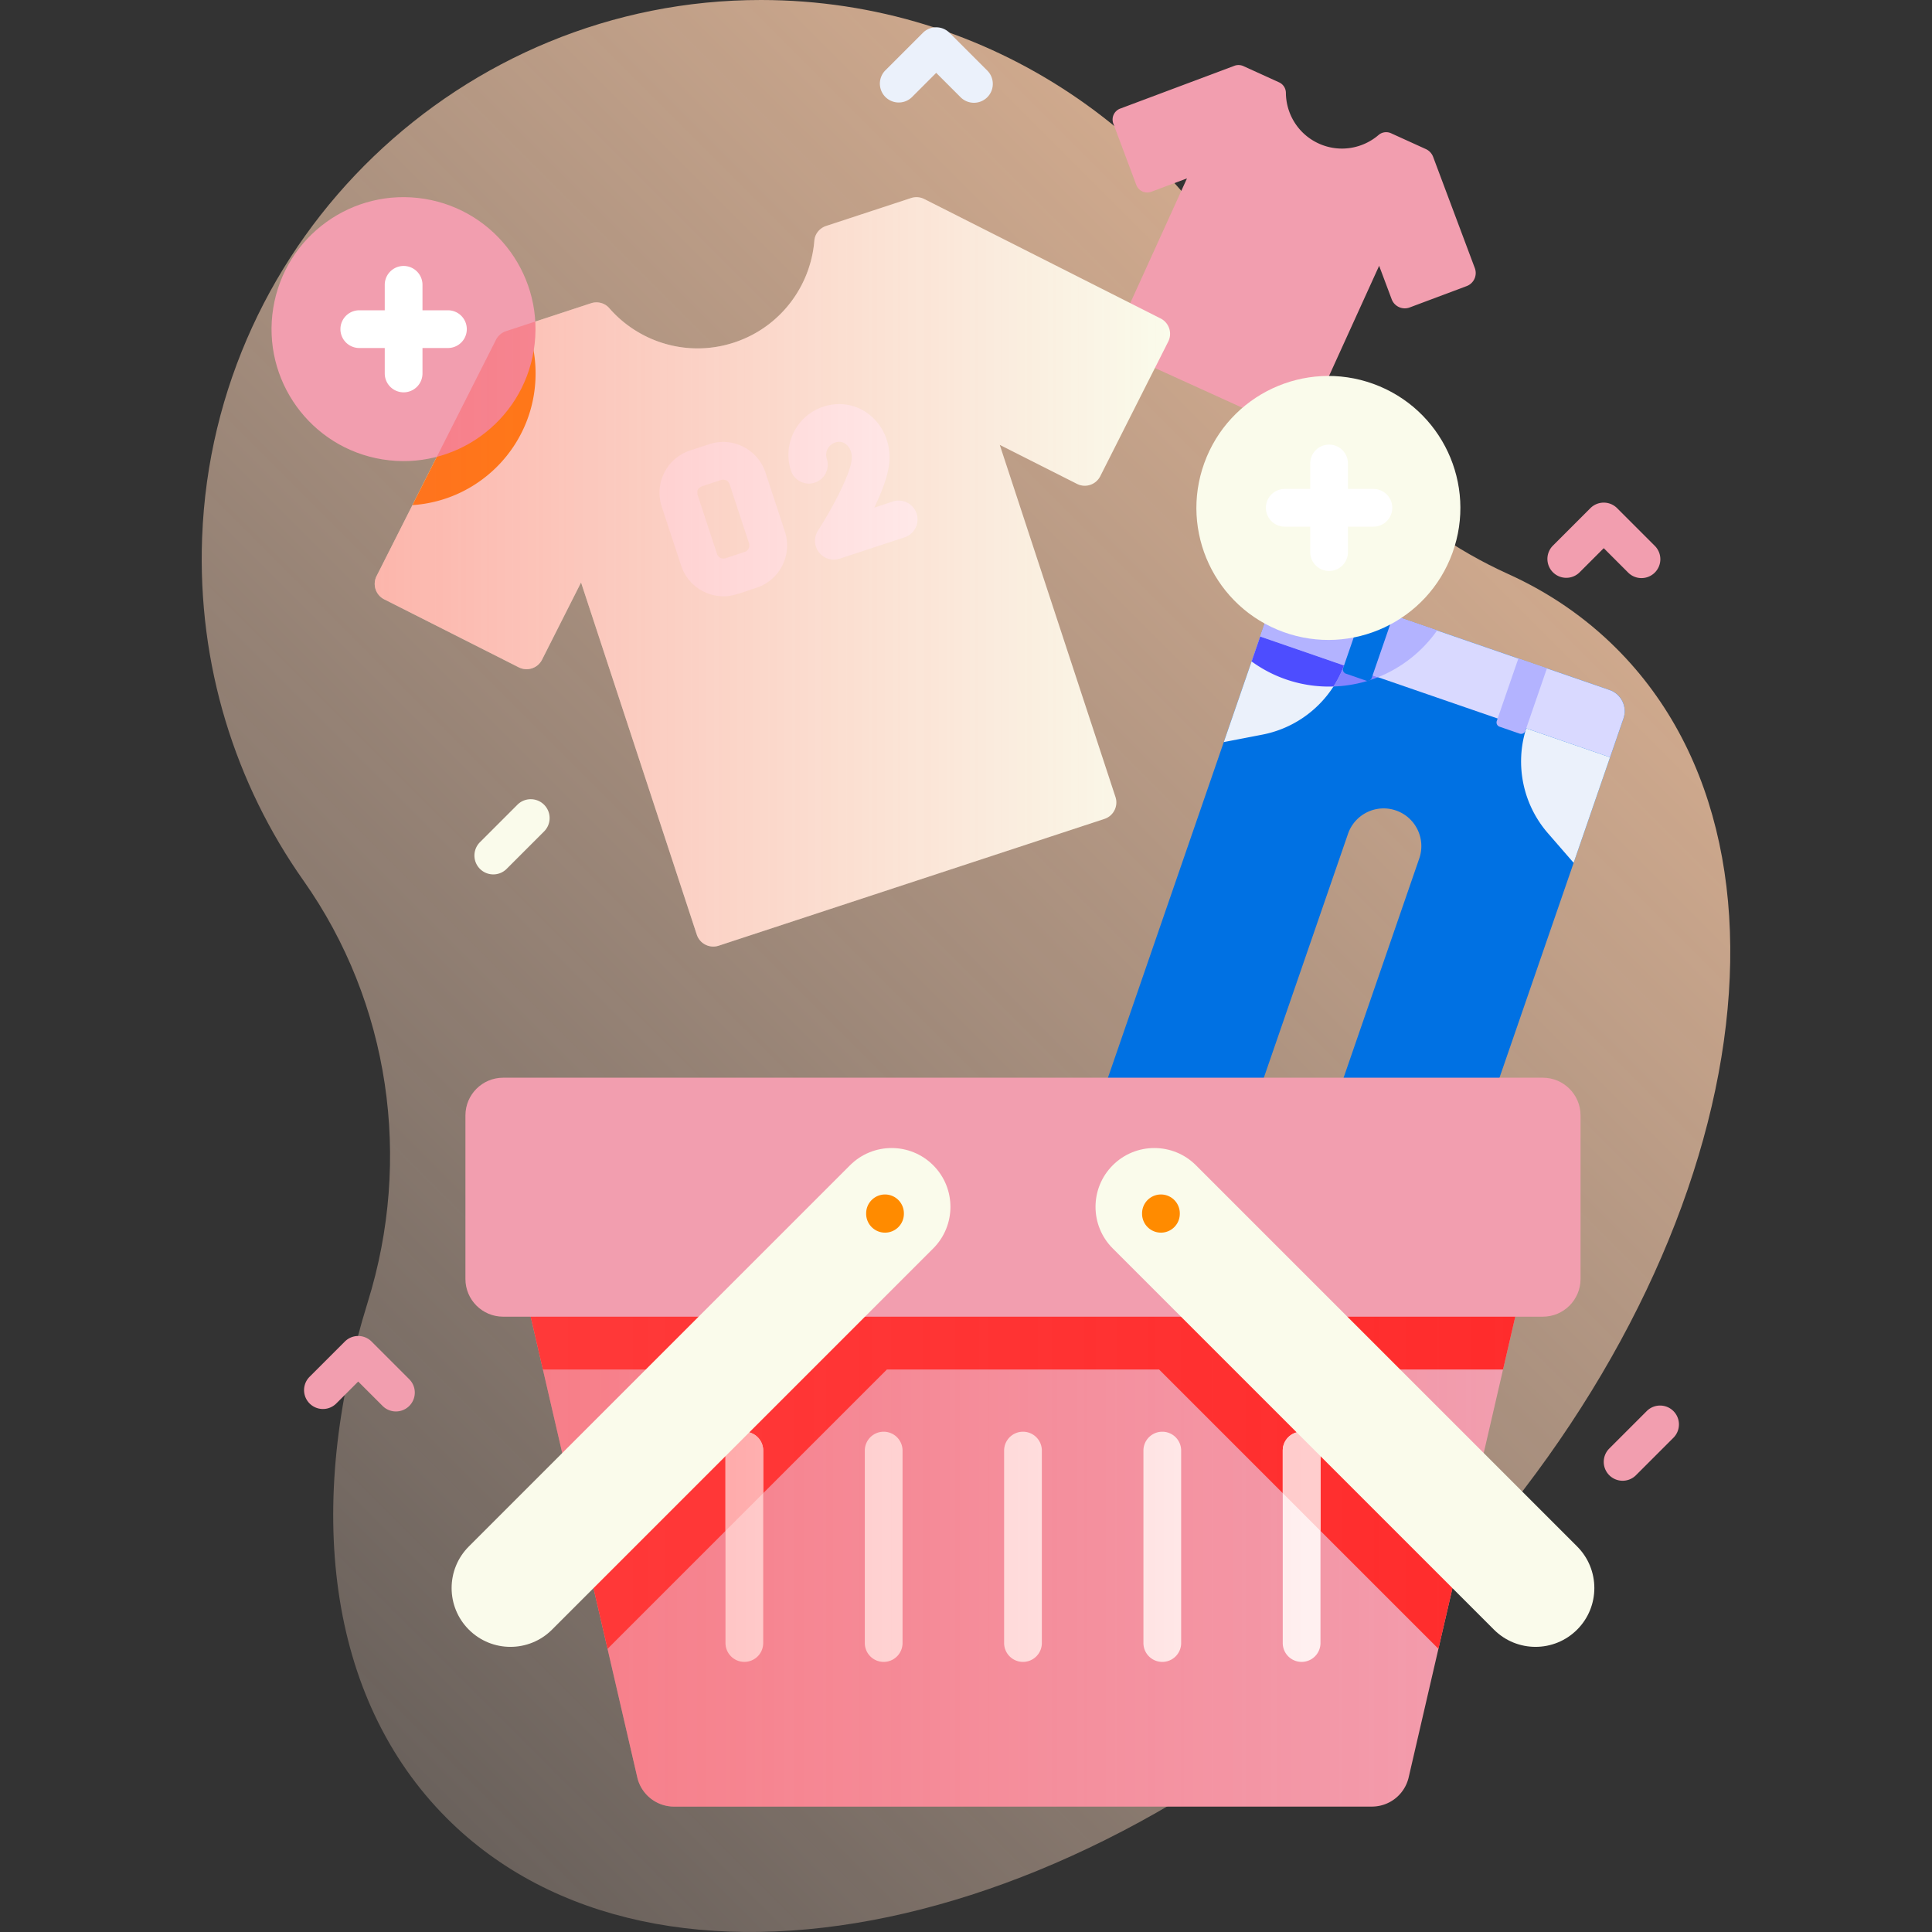 <svg xmlns="http://www.w3.org/2000/svg" xmlns:xlink="http://www.w3.org/1999/xlink" width="512" height="512" x="0" y="0" viewBox="0 0 512 512" style="enable-background:new 0 0 512 512" xml:space="preserve" class=""><rect x="0" y="0" width="512" height="512" fill="#333333" stroke="none"/><g><linearGradient id="b" x1="514.782" x2="-122.414" y1="-43.218" y2="593.979" gradientUnits="userSpaceOnUse"><stop offset=".002" stop-color="#ffc599"></stop><stop offset=".992" stop-color="#ffe8dc" stop-opacity="0"></stop></linearGradient><linearGradient id="a"><stop offset="0" stop-color="#ff4d4d" stop-opacity=".4"></stop><stop offset="1" stop-color="#ff4d4d" stop-opacity="0"></stop></linearGradient><linearGradient xlink:href="#a" id="c" x1="271.101" x2="271.101" y1="478.763" y2="341.073" gradientUnits="userSpaceOnUse"></linearGradient><linearGradient xlink:href="#a" id="d" x1="204.695" x2="204.695" y1="250.85" y2="52.253" gradientUnits="userSpaceOnUse"></linearGradient><path fill="url(#b)" d="M428.41 171.888c-8.355-8.355-18.026-14.923-28.716-19.765-28.021-12.69-50.052-35.408-62.434-63.565C314.342 36.445 262.284.046 201.713 0 122.402-.06 56.551 63.163 53.566 142.418c-1.277 33.922 8.857 65.421 26.87 90.969 22.877 32.448 28.821 73.782 17.021 111.69-16.764 53.857-10.919 104.898 20.973 136.791 55.888 55.888 170.586 31.803 256.185-53.795 85.598-85.599 109.683-200.296 53.795-256.185z" opacity="1" data-original="url(#b)" class=""></path><path fill="#f29eaf" d="m388.678 75.82-15.097 5.658a3.704 3.704 0 0 1-4.769-2.169l-3.326-8.873-18.856 41.465a3.705 3.705 0 0 1-4.906 1.839l-44.735-20.343a3.096 3.096 0 0 1-1.537-4.1l19.108-42.019-9.443 3.539a3.096 3.096 0 0 1-3.986-1.813l-6.086-16.236a3.096 3.096 0 0 1 1.813-3.986l30.276-11.348a3.096 3.096 0 0 1 2.368.081l9.465 4.304a3.086 3.086 0 0 1 1.809 2.789c.039 5.608 3.269 10.956 8.711 13.431s11.596 1.394 15.848-2.263a3.088 3.088 0 0 1 3.291-.47l9.236 4.2a3.703 3.703 0 0 1 1.935 2.072l11.046 29.471a3.701 3.701 0 0 1-2.165 4.771z" opacity="1" data-original="#ff4d4d" class=""></path><path fill="#0071e3" d="m337.515 158.405-50.322 145.813a5.932 5.932 0 0 0 3.673 7.543l25.7 8.869a5.931 5.931 0 0 0 7.543-3.673l33.127-95.988c1.8-5.216 7.488-7.985 12.703-6.185 5.216 1.8 7.985 7.488 6.185 12.703l-33.126 95.988a5.931 5.931 0 0 0 3.673 7.543l25.7 8.869a5.931 5.931 0 0 0 7.543-3.673l50.322-145.812a5.933 5.933 0 0 0-3.673-7.544l-81.504-28.128a5.937 5.937 0 0 0-7.544 3.675z" opacity="1" data-original="#9494ff" class=""></path><path fill="#8383ff" d="M380.846 167.08c-6.33 8.99-16.79 14.87-28.62 14.87-7.68 0-14.78-2.47-20.54-6.66l5.83-16.88c1.07-3.1 4.45-4.75 7.54-3.68z" opacity="1" data-original="#8383ff"></path><path fill="#d9d9ff" d="m430.236 190.4-3.55 10.29-61.5-21.22-31.22-10.78 3.55-10.28c1.07-3.1 4.45-4.75 7.54-3.68l35.79 12.35 45.72 15.78c3.09 1.07 4.74 4.45 3.67 7.54z" opacity="1" data-original="#d9d9ff"></path><path fill="#b3b3ff" d="M380.846 167.08a35.142 35.142 0 0 1-15.66 12.39l-31.22-10.78 3.55-10.28c1.07-3.1 4.45-4.75 7.54-3.68z" opacity="1" data-original="#b3b3ff" class=""></path><path fill="#d9d9ff" d="m291.064 293.001-3.871 11.216a5.932 5.932 0 0 0 3.673 7.543l25.7 8.869a5.931 5.931 0 0 0 7.543-3.673l3.871-11.216zM346.869 312.26l-3.871 11.216a5.931 5.931 0 0 0 3.673 7.543l25.7 8.869a5.931 5.931 0 0 0 7.543-3.673L383.785 325z" opacity="1" data-original="#d9d9ff"></path><path fill="#ebf1fb" d="M404.465 193.019a28.99 28.99 0 0 0 5.747 27.79l6.818 7.85 9.654-27.973zM356.186 176.36c-.74 1.97-1.68 3.84-2.8 5.57-4.23 6.57-11 11.24-18.87 12.76l-10.2 1.97 7.37-21.37 2.28-6.6z" opacity="1" data-original="#6c6cff" class=""></path><path fill="#4d4dff" d="M356.186 176.36c-.74 1.97-1.68 3.84-2.8 5.57a34.796 34.796 0 0 1-21.7-6.64l2.28-6.6z" opacity="1" data-original="#4d4dff"></path><path fill="#0071e3" d="m362.016 180.372-5.328-1.839a1.188 1.188 0 0 1-.735-1.509l5.715-16.56 7.571 2.613-5.715 16.56c-.213.62-.888.949-1.508.735z" opacity="1" data-original="#9494ff" class=""></path><path fill="#b3b3ff" d="m402.725 194.421-5.328-1.839a1.187 1.187 0 0 1-.734-1.509l5.715-16.56 7.571 2.613-5.715 16.56c-.214.62-.889.949-1.509.735z" opacity="1" data-original="#b3b3ff" class=""></path><path fill="#fafbeb" d="m285.406 128.23-20.46-10.33 30.67 93.33c.79 2.4-.52 5-2.93 5.79l-102.23 33.6a4.6 4.6 0 0 1-5.8-2.93l-30.67-93.33-10.34 20.46c-1.14 2.27-3.9 3.17-6.17 2.03l-35.65-18.02a4.588 4.588 0 0 1-2.03-6.16l9.5-18.81 22.14-43.81a4.616 4.616 0 0 1 2.67-2.29l5.34-1.75 17.17-5.64c1.72-.57 3.64-.09 4.83 1.28 7.95 9.14 20.88 13.14 33.11 9.12s20.27-14.92 21.25-26.98c.14-1.81 1.41-3.34 3.13-3.91l22.51-7.4c1.16-.38 2.42-.28 3.5.27l62.62 31.64a4.576 4.576 0 0 1 2.02 6.16l-18.01 35.66c-1.15 2.26-3.91 3.17-6.17 2.02z" opacity="1" data-original="#ff9d33" class=""></path><path fill="#ff8b00" d="M141.936 98.97c0 18.54-14.42 33.69-32.64 34.89l22.14-43.81a4.616 4.616 0 0 1 2.67-2.29l5.34-1.75c1.61 4.01 2.49 8.38 2.49 12.96z" opacity="1" data-original="#ff8b00"></path><g fill="#fff"><path d="M191.735 158.024c-4.962 0-9.59-3.155-11.222-8.118l-5.138-15.635a11.724 11.724 0 0 1 .678-9.007 11.721 11.721 0 0 1 6.849-5.89l5.065-1.665c6.181-2.032 12.866 1.345 14.897 7.528l5.138 15.634c2.032 6.183-1.345 12.866-7.527 14.898-2.291.682-6.355 2.398-8.74 2.255zm-.083-30.906c-.173 0-.362.025-.562.091l-5.065 1.664c-1.124.564-1.363 1.036-1.149 2.275l5.138 15.635a1.806 1.806 0 0 0 2.275 1.15l5.065-1.665a1.804 1.804 0 0 0 1.149-2.275l-5.138-15.634c-.454-.981-.816-1.13-1.713-1.241zM220.982 148.303a5 5 0 0 1-4.193-7.727c3.526-5.422 8.628-14.89 8.932-18.964.117-1.566-.473-3.057-1.539-3.891-.83-.649-1.794-.797-2.869-.445a3.446 3.446 0 0 0-2.195 4.345 5 5 0 0 1-9.5 3.122c-2.314-7.041 1.532-14.653 8.573-16.967 4.256-1.397 8.684-.644 12.153 2.068 3.717 2.907 5.717 7.584 5.35 12.51-.264 3.533-1.994 8.02-3.996 12.163l4.925-1.619a5 5 0 0 1 3.122 9.5l-17.203 5.654c-.513.17-1.04.251-1.56.251z" fill="#ffffff" opacity="1" data-original="#ffffff" class=""></path></g><path fill="#f29eaf" d="m403.381 341.073-30.07 129.95a10.004 10.004 0 0 1-9.75 7.74h-184.92c-4.66 0-8.7-3.21-9.75-7.74l-30.07-129.95z" opacity="1" data-original="#ff4d4d" class=""></path><path fill="#ff2c2c" d="M403.381 341.073h-264.56l5.06 21.86h49.31l-40.05 40.05 7.87 33.97 74.02-74.02h72.14l74.02 74.02 7.87-33.97-40.05-40.05h49.31z" opacity="1" data-original="#ff2c2c"></path><path fill="#ffffff" d="M202.261 384.416v51c0 2.77-2.24 5-5 5s-5-2.23-5-5v-51c0-2.76 2.24-5 5-5s5 2.24 5 5z" opacity="1" data-original="#ffffff" class=""></path><path fill="#ffd9d9" d="M202.261 384.416v11.29l-10 10v-21.29c0-2.76 2.24-5 5-5s5 2.24 5 5z" opacity="1" data-original="#ffd9d9"></path><g fill="#fff"><path d="M234.182 379.42a5 5 0 0 1 5 5v51a5 5 0 1 1-10 0v-51a5 5 0 0 1 5-5M271.101 379.42a5 5 0 0 1 5 5v51a5 5 0 1 1-10 0v-51a5 5 0 0 1 5-5M308.019 379.42a5 5 0 0 1 5 5v51a5 5 0 1 1-10 0v-51a5 5 0 0 1 5-5M349.941 384.416v51c0 2.77-2.24 5-5 5s-5-2.23-5-5v-51c0-2.76 2.24-5 5-5s5 2.24 5 5z" fill="#ffffff" opacity="1" data-original="#ffffff" class=""></path></g><path fill="#ffd9d9" d="M349.941 384.416v21.29l-10-10v-11.29c0-2.76 2.24-5 5-5s5 2.24 5 5z" opacity="1" data-original="#ffd9d9"></path><path fill="url(#a)" d="m403.381 341.073-30.07 129.95a10.004 10.004 0 0 1-9.75 7.74h-184.92c-4.66 0-8.7-3.21-9.75-7.74l-30.07-129.95z" opacity="1" data-original="url(#a)" class=""></path><path fill="#f29eaf" d="M408.859 348.936H133.342c-5.523 0-10-4.477-10-10v-43.331c0-5.523 4.477-10 10-10H408.86c5.523 0 10 4.477 10 10v43.331c-.001 5.523-4.478 10-10.001 10z" opacity="1" data-original="#ff6c6c" class=""></path><g fill="#ffab66"><path d="M417.953 431.869c-6.087 6.087-15.956 6.087-22.042 0L294.891 330.85c-6.087-6.087-6.087-15.956 0-22.042 6.087-6.087 15.956-6.087 22.042 0l101.019 101.019c6.087 6.087 6.087 15.956.001 22.042zM247.31 308.808c-6.087-6.087-15.956-6.087-22.042 0L124.249 409.827c-6.087 6.087-6.087 15.956 0 22.042 6.087 6.087 15.955 6.087 22.042 0L247.31 330.85c6.087-6.087 6.087-15.955 0-22.042z" fill="#fafbeb" opacity="1" data-original="#ffab66" class=""></path></g><circle cx="106.963" cy="87.227" r="34.972" fill="#f29eaf" transform="rotate(-80.8 106.946 87.24)" opacity="1" data-original="#ff4d4d" class=""></circle><g fill="#fff"><path d="M106.963 103.972a5 5 0 0 1-5-5v-23.49a5 5 0 0 1 10 0v23.489a5 5 0 0 1-5 5.001z" fill="#ffffff" opacity="1" data-original="#ffffff" class=""></path><path d="M118.707 92.227H95.218a5 5 0 0 1 0-10h23.489a5 5 0 0 1 0 10z" fill="#ffffff" opacity="1" data-original="#ffffff" class=""></path></g><circle cx="352.222" cy="134.572" r="34.972" fill="#fafbeb" transform="rotate(-70.1 352.157 134.724)" opacity="1" data-original="#ff9d33" class=""></circle><g fill="#ff8b00"><path d="M307.661 316.549a5 5 0 0 0-5 5v.115a5 5 0 0 0 10 0v-.115a5 5 0 0 0-5-5zM234.54 316.549a5 5 0 0 0-5 5v.115a5 5 0 0 0 10 0v-.115a5 5 0 0 0-5-5z" fill="#ff8b00" opacity="1" data-original="#ff8b00"></path></g><g fill="#fff"><path d="M352.223 151.316a5 5 0 0 1-5-5v-23.489a5 5 0 0 1 10 0v23.489a5 5 0 0 1-5 5z" fill="#ffffff" opacity="1" data-original="#ffffff" class=""></path><path d="M363.967 139.571h-23.489a5 5 0 0 1 0-10h23.489a5 5 0 0 1 0 10z" fill="#ffffff" opacity="1" data-original="#ffffff" class=""></path></g><path fill="#fafbeb" d="M130.727 231.727a5 5 0 0 1-3.536-8.535l10-10a5.001 5.001 0 0 1 7.071 7.071l-10 10a4.987 4.987 0 0 1-3.535 1.464z" opacity="1" data-original="#ff9d33" class=""></path><path fill="#f29eaf" d="M430.009 392.413a5 5 0 0 1-3.536-8.535l10-10a5.001 5.001 0 0 1 7.071 7.071l-10 10a4.987 4.987 0 0 1-3.535 1.464z" opacity="1" data-original="#ff6c6c" class=""></path><path fill="#ebf1fb" d="M258.105 27.237a4.987 4.987 0 0 1-3.536-1.464l-6.464-6.464-6.464 6.464a5.001 5.001 0 0 1-7.071-7.071l10-10a5.001 5.001 0 0 1 7.071 0l10 10a5 5 0 0 1-3.536 8.535z" opacity="1" data-original="#6c6cff" class=""></path><path fill="#f29eaf" d="M435.009 153.199a4.987 4.987 0 0 1-3.536-1.464l-6.464-6.464-6.464 6.464a5.001 5.001 0 0 1-7.071-7.071l10-10a5.001 5.001 0 0 1 7.071 0l10 10a5 5 0 0 1-3.536 8.535zM104.928 374.051a4.987 4.987 0 0 1-3.536-1.464l-6.464-6.464-5.884 5.884a5.001 5.001 0 0 1-7.071-7.071l9.419-9.419a5.001 5.001 0 0 1 7.071 0l10 10a5 5 0 0 1-3.535 8.534z" opacity="1" data-original="#ff6c6c" class=""></path><path fill="url(#a)" d="m285.406 128.23-20.46-10.33 30.67 93.33c.79 2.4-.52 5-2.93 5.79l-102.23 33.6a4.6 4.6 0 0 1-5.8-2.93l-30.67-93.33-10.34 20.46c-1.14 2.27-3.9 3.17-6.17 2.03l-35.65-18.02a4.588 4.588 0 0 1-2.03-6.16l9.5-18.81 22.14-43.81a4.616 4.616 0 0 1 2.67-2.29l5.34-1.75 17.17-5.64c1.72-.57 3.64-.09 4.83 1.28 7.95 9.14 20.88 13.14 33.11 9.12s20.27-14.92 21.25-26.98c.14-1.81 1.41-3.34 3.13-3.91l22.51-7.4c1.16-.38 2.42-.28 3.5.27l62.62 31.64a4.576 4.576 0 0 1 2.02 6.16l-18.01 35.66c-1.15 2.26-3.91 3.17-6.17 2.02z" opacity="1" data-original="url(#a)" class=""></path></g></svg>